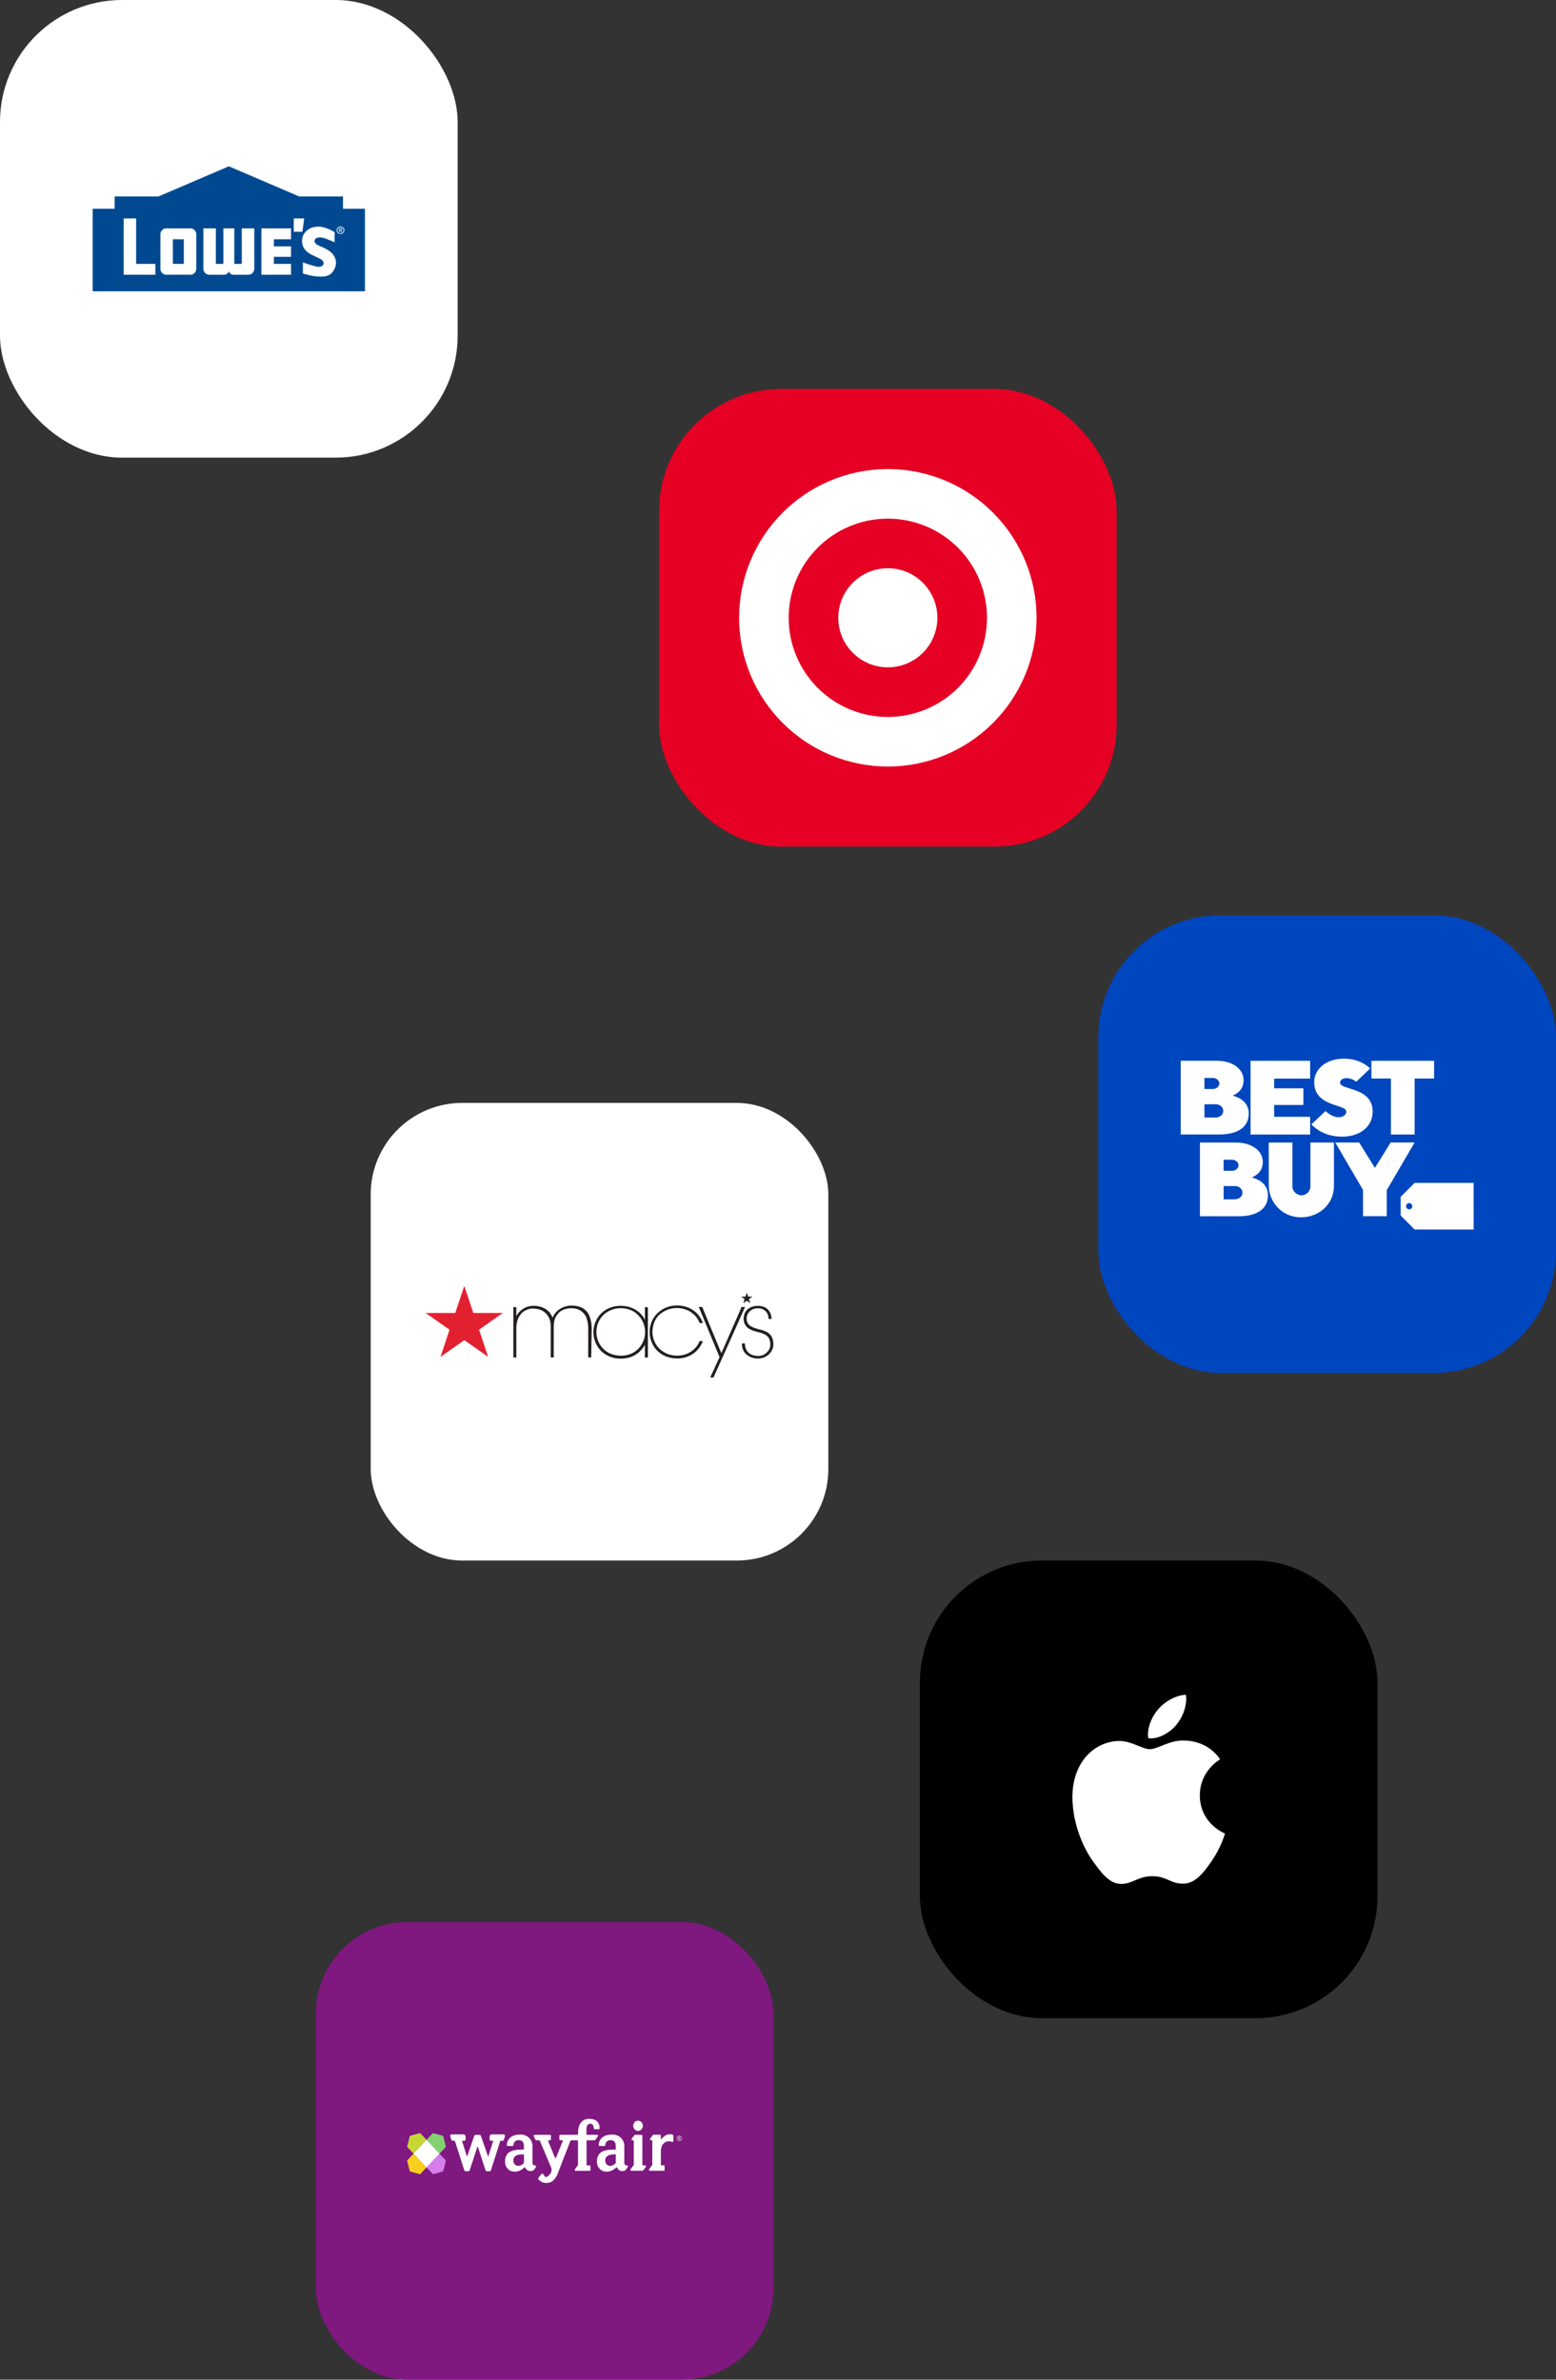 <svg width="170" height="260" viewBox="0 0 170 260" fill="none" xmlns="http://www.w3.org/2000/svg">
<rect x="0" y="0" width="170" height="260" fill="#333333" stroke="none"/>
<rect width="50" height="50" rx="13.333" fill="white"/>
<path d="M25.002 18.172L17.319 21.462H12.527V22.805H10.127V31.828H39.873V22.805H37.474V21.462H32.684L25.002 18.172Z" fill="#004990"/>
<path d="M32.095 23.862L32.095 25.321L33.039 25.323L33.235 23.863L32.095 23.862Z" fill="white"/>
<path d="M37.198 25.126C37.259 25.126 37.314 25.122 37.314 25.047C37.314 24.989 37.26 24.978 37.21 24.978H37.111V25.126H37.198ZM37.111 25.394H37.039V24.917H37.221C37.333 24.917 37.389 24.959 37.389 25.053C37.389 25.138 37.336 25.175 37.266 25.184L37.401 25.394H37.321L37.195 25.187H37.111V25.394ZM37.199 25.5C37.386 25.5 37.534 25.354 37.534 25.155C37.534 24.959 37.386 24.811 37.199 24.811C37.009 24.811 36.862 24.959 36.862 25.155C36.862 25.354 37.009 25.5 37.199 25.5ZM36.779 25.155C36.779 24.917 36.971 24.742 37.199 24.742C37.424 24.742 37.617 24.917 37.617 25.155C37.617 25.394 37.424 25.57 37.199 25.57C36.971 25.57 36.779 25.394 36.779 25.155Z" fill="white"/>
<path d="M14.872 28.833V23.862H13.512V30.017H16.976V28.833H14.872Z" fill="white"/>
<path d="M28.559 30.017H31.795V28.832H29.925V28.059H31.795V26.918H29.925V26.142H31.795V24.951H28.559V24.957V30.017Z" fill="white"/>
<path d="M20.083 26.142H18.887V28.827H20.083V26.142ZM21.445 29.37C21.445 29.727 21.155 30.017 20.798 30.017H18.172C17.815 30.017 17.525 29.727 17.525 29.37V25.598C17.525 25.241 17.815 24.951 18.172 24.951H20.798C21.155 24.951 21.445 25.241 21.445 25.598V29.37Z" fill="white"/>
<path d="M26.419 24.951V28.833H25.598V24.951H24.402V28.833H23.581V24.951H22.219V29.37C22.219 29.728 22.509 30.018 22.866 30.018H24.477C24.748 30.018 25 29.83 25 29.559C25 29.83 25.253 30.018 25.524 30.018H27.134C27.491 30.018 27.781 29.728 27.781 29.37V24.951H26.419Z" fill="white"/>
<path d="M36.569 28.103L36.569 28.103L36.561 28.086C36.556 28.075 36.55 28.064 36.545 28.054L36.537 28.037C36.321 27.605 35.839 27.244 35.062 26.933L35.035 26.923C34.881 26.862 34.413 26.68 34.361 26.382C34.347 26.299 34.38 26.168 34.473 26.088C34.571 25.989 34.721 25.937 34.919 25.937C35.236 25.937 35.596 26.067 35.782 26.144C36.175 26.307 36.52 26.452 36.523 26.454L36.557 26.469V25.363L36.546 25.356C36.539 25.351 35.796 24.882 35.045 24.775C34.959 24.767 34.874 24.764 34.792 24.764C34.101 24.764 33.577 25.015 33.237 25.51C32.95 25.916 32.919 26.56 33.162 27.041C33.475 27.584 33.977 27.81 34.462 28.03C34.662 28.12 34.869 28.214 35.063 28.329L35.065 28.33C35.284 28.462 35.396 28.663 35.349 28.842C35.301 29.027 35.089 29.152 34.822 29.152C34.785 29.152 34.748 29.15 34.712 29.145L34.699 29.143C34.183 29.072 33.138 28.683 33.128 28.678L33.094 28.666V29.878L33.111 29.884C33.121 29.887 34.133 30.223 35.031 30.223C35.521 30.223 35.891 30.124 36.13 29.93C36.136 29.925 36.685 29.484 36.709 28.734C36.716 28.526 36.669 28.314 36.569 28.103Z" fill="white"/>
<rect x="120" y="100" width="50" height="50" rx="13.333" fill="#0046BE"/>
<path d="M134.672 119.698C135.235 119.471 135.867 119.002 135.867 118.014C135.867 116.751 134.613 115.893 132.92 115.893H129V123.95H133.228C134.894 123.95 136.43 123.368 136.43 121.657C136.43 120.502 135.591 119.973 134.672 119.698ZM131.59 117.777H132.542C132.931 117.777 133.223 118.079 133.223 118.387C133.223 118.673 132.915 118.98 132.542 118.98H131.59V117.777ZM132.769 122.099H131.59V120.648H132.845C133.283 120.648 133.65 120.982 133.65 121.36C133.656 121.765 133.31 122.099 132.769 122.099ZM136.77 128.635C137.333 128.408 137.965 127.938 137.965 126.951C137.965 125.688 136.711 124.83 135.018 124.83H131.098V132.887H135.326C136.992 132.887 138.528 132.304 138.528 130.594C138.522 129.439 137.689 128.91 136.77 128.635ZM133.683 126.713H134.634C135.024 126.713 135.316 127.016 135.316 127.323C135.316 127.609 135.007 127.917 134.634 127.917H133.683V126.713ZM134.867 131.036H133.688V129.584H134.943C135.381 129.584 135.748 129.919 135.748 130.297C135.748 130.701 135.402 131.036 134.867 131.036ZM136.63 123.956V115.899H143.14V117.847H139.209V118.905H142.399V120.729H139.209V122.018H143.14V123.956H136.63ZM146.671 124.188C148.504 124.188 149.969 123.146 149.969 121.452C149.969 118.721 146.411 119.142 146.411 118.295C146.411 117.966 146.757 117.793 147.114 117.793C147.725 117.793 148.169 118.192 148.169 118.192L149.699 116.735C149.088 116.152 148.12 115.667 146.817 115.667C144.859 115.667 143.583 116.827 143.583 118.225C143.583 120.988 147.087 120.588 147.087 121.457C147.087 121.759 146.795 122.067 146.265 122.067C145.66 122.067 145.184 121.705 144.811 121.392L143.27 122.855C143.892 123.459 144.886 124.188 146.671 124.188ZM151.965 123.956V117.836H149.834V115.899H156.685V117.836H154.555V123.956H151.965ZM138.614 124.83H141.199V129.655C141.199 130.146 141.685 130.599 142.199 130.599C142.68 130.599 143.167 130.189 143.167 129.633V124.83H145.741V129.601C145.741 131.495 144.167 133 142.134 133C140.085 133 138.619 131.36 138.619 129.498L138.614 124.83ZM148.915 132.887V130.005L145.881 124.825H148.493L150.213 127.598L151.937 124.825H154.555L151.51 130.032V132.882H148.915V132.887ZM154.555 129.239L153.03 130.761V132.811L154.555 134.333H161V129.239H154.555ZM153.96 132.126C153.771 132.126 153.619 131.975 153.619 131.786C153.619 131.597 153.771 131.446 153.96 131.446C154.149 131.446 154.3 131.597 154.3 131.786C154.3 131.975 154.149 132.126 153.96 132.126Z" fill="white"/>
<rect x="100.5" y="170.5" width="50" height="50" rx="13.333" fill="black"/>
<g clip-path="url(#clip0_4215_4328)">
<path d="M133.303 192.212C133.184 192.305 131.088 193.497 131.088 196.149C131.088 199.216 133.756 200.301 133.835 200.328C133.823 200.394 133.412 201.814 132.429 203.26C131.552 204.533 130.637 205.804 129.245 205.804C127.853 205.804 127.494 204.988 125.887 204.988C124.321 204.988 123.764 205.831 122.49 205.831C121.217 205.831 120.328 204.653 119.306 203.207C118.123 201.508 117.167 198.869 117.167 196.364C117.167 192.346 119.755 190.216 122.302 190.216C123.655 190.216 124.783 191.112 125.633 191.112C126.442 191.112 127.703 190.162 129.243 190.162C129.826 190.162 131.923 190.216 133.303 192.212ZM128.512 188.461C129.149 187.698 129.599 186.64 129.599 185.582C129.599 185.435 129.587 185.287 129.56 185.167C128.524 185.206 127.292 185.863 126.548 186.733C125.965 187.403 125.42 188.461 125.42 189.534C125.42 189.695 125.447 189.856 125.459 189.908C125.525 189.92 125.631 189.934 125.738 189.934C126.667 189.934 127.836 189.306 128.512 188.461Z" fill="white"/>
</g>
<rect x="72" y="42.5" width="50" height="50" rx="13.333" fill="#E50024"/>
<g clip-path="url(#clip1_4215_4328)">
<path d="M96.891 53.958C93.309 53.987 89.885 55.434 87.367 57.982C84.849 60.53 83.444 63.972 83.458 67.554C83.472 71.136 84.906 74.566 87.443 77.094C89.981 79.622 93.418 81.041 97 81.041C100.582 81.041 104.018 79.622 106.556 77.094C109.094 74.566 110.527 71.136 110.541 67.554C110.556 63.972 109.15 60.53 106.632 57.982C104.115 55.434 100.69 53.987 97.108 53.958H96.891ZM97.108 64.792C97.816 64.82 98.485 65.125 98.971 65.641C99.457 66.157 99.722 66.843 99.707 67.552C99.693 68.261 99.402 68.936 98.895 69.432C98.389 69.928 97.709 70.206 97 70.206C96.291 70.206 95.61 69.928 95.104 69.432C94.598 68.936 94.306 68.261 94.292 67.552C94.278 66.843 94.542 66.157 95.028 65.641C95.514 65.125 96.183 64.82 96.891 64.792H97.108Z" fill="#E50024" stroke="white" stroke-width="5.417"/>
</g>
<rect x="40.5" y="120.5" width="50" height="50" rx="10" fill="white"/>
<g clip-path="url(#clip2_4215_4328)">
<path d="M50.726 140.5L49.734 143.453H46.5L49.111 145.279L48.13 148.247L50.726 146.42L53.332 148.247L52.341 145.279L54.936 143.453H51.717L50.726 140.5Z" fill="#E22130"/>
<path d="M64.01 143.191C63.813 143 63.6 142.86 63.33 142.779C63.076 142.683 62.775 142.643 62.452 142.643C62.126 142.643 61.829 142.698 61.529 142.823C61.233 142.948 60.989 143.125 60.792 143.317L60.777 143.331C60.678 143.442 60.59 143.552 60.522 143.674C60.465 143.784 60.408 143.88 60.381 143.961C60.355 143.906 60.309 143.81 60.252 143.714C60.153 143.534 60.066 143.398 59.998 143.342C59.8 143.121 59.572 142.971 59.276 142.849C58.979 142.724 58.668 142.669 58.31 142.669C58.082 142.669 57.756 142.694 57.402 142.86C56.992 143.052 56.65 143.353 56.41 143.795V142.809H56.084V148.317H56.41V145.183C56.41 144.826 56.452 144.524 56.54 144.248C56.623 143.972 56.752 143.766 56.923 143.56C57.064 143.368 57.277 143.217 57.52 143.121C57.759 143.011 58.018 142.956 58.284 142.971C58.611 142.985 58.892 143.04 59.15 143.151C59.39 143.261 59.591 143.427 59.758 143.619C59.899 143.81 59.998 143.976 60.055 144.167C60.138 144.399 60.169 144.675 60.169 145.062V148.306H60.495V145.202C60.495 144.819 60.511 144.502 60.579 144.241C60.651 143.994 60.75 143.803 60.948 143.552C61.119 143.331 61.331 143.18 61.628 143.07C61.867 142.989 62.137 142.934 62.392 142.934C62.677 142.934 62.916 142.974 63.144 143.059C63.372 143.144 63.539 143.265 63.699 143.416C63.896 143.608 64.041 143.843 64.124 144.145C64.223 144.447 64.265 144.789 64.265 145.216V148.306H64.592L64.649 145.202C64.649 144.749 64.592 144.351 64.478 144.02C64.379 143.689 64.235 143.398 64.01 143.191Z" fill="#231F20"/>
<path d="M70.459 144.208C70.288 143.825 69.961 143.438 69.536 143.162C69.038 142.831 68.445 142.669 67.822 142.669C66.689 142.669 65.994 143.162 65.595 143.589C65.112 144.112 64.831 144.826 64.831 145.555C64.831 146.284 65.116 146.999 65.595 147.521C65.979 147.934 66.686 148.442 67.822 148.442C68.403 148.442 68.928 148.306 69.395 148.044C69.836 147.768 70.189 147.411 70.459 146.932V148.32H70.786V142.823H70.459V144.208ZM70.277 144.524C70.334 144.675 70.391 144.826 70.417 144.977C70.459 145.143 70.474 145.32 70.474 145.471C70.489 145.651 70.474 145.813 70.448 145.964C70.421 146.144 70.375 146.295 70.318 146.432C70.132 146.94 69.809 147.378 69.368 147.669C68.943 147.971 68.403 148.122 67.852 148.122C67.031 148.122 66.351 147.834 65.853 147.311C65.428 146.844 65.158 146.2 65.158 145.526C65.158 144.797 65.443 144.152 65.922 143.67C66.42 143.203 67.085 142.93 67.822 142.93C68.361 142.93 68.886 143.081 69.311 143.342C69.752 143.659 70.09 144.057 70.277 144.524Z" fill="#231F20"/>
<path d="M72.036 143.644C72.332 143.383 72.633 143.217 72.929 143.096C73.225 142.985 73.552 142.915 73.951 142.915H73.978C74.46 142.915 74.954 143.052 75.369 143.287C75.851 143.589 76.22 144.001 76.417 144.524L76.433 144.55H76.801L76.775 144.495C76.547 143.876 76.121 143.368 75.555 143.04C75.087 142.764 74.521 142.628 73.966 142.628C73.146 142.628 72.393 142.93 71.838 143.468C71.284 144.005 70.972 144.745 70.972 145.54C70.972 146.281 71.268 146.995 71.751 147.518C72.306 148.107 73.085 148.423 74.02 148.423C74.628 148.423 75.224 148.243 75.707 147.915C76.189 147.588 76.558 147.131 76.771 146.582L76.797 146.527H76.429L76.414 146.553C76.273 146.951 75.973 147.337 75.578 147.61C75.125 147.952 74.544 148.118 73.947 148.118C73.594 148.118 73.252 148.048 72.925 147.926C72.598 147.79 72.329 147.61 72.074 147.389C71.819 147.142 71.633 146.866 71.493 146.538C71.352 146.222 71.28 145.864 71.28 145.507C71.28 145.15 71.363 144.778 71.493 144.451C71.61 144.141 71.808 143.865 72.036 143.644ZM75.863 143.619C76.117 143.85 76.33 144.156 76.471 144.513C76.33 144.167 76.117 143.88 75.863 143.619Z" fill="#231F20"/>
<path d="M81.392 142.794H81.023L81.008 142.82C81.008 142.845 80.453 144.097 79.902 145.36L78.811 147.845L77.778 145.36C77.113 143.711 76.729 142.831 76.729 142.82L76.714 142.794H76.345L78.614 148.276L77.592 150.5H77.96L77.975 150.474C77.975 150.474 78.002 150.404 78.048 150.294C78.219 149.911 78.686 148.851 79.226 147.658C79.366 147.341 79.511 147.013 79.666 146.682L81 143.7C81.228 143.191 81.369 142.86 81.369 142.849L81.392 142.794Z" fill="#231F20"/>
<path d="M83.945 145.636C83.634 145.415 83.25 145.305 82.866 145.224L82.824 145.209C82.383 145.084 82.102 144.962 81.916 144.826C81.703 144.646 81.589 144.429 81.574 144.097C81.574 143.946 81.589 143.795 81.646 143.67C81.688 143.534 81.775 143.423 81.874 143.313C81.988 143.188 82.129 143.107 82.269 143.037C82.44 142.967 82.611 142.941 82.794 142.941H82.82C82.991 142.941 83.147 142.967 83.273 143.022C83.413 143.077 83.542 143.158 83.641 143.254C83.74 143.35 83.827 143.475 83.881 143.611C83.938 143.747 83.964 143.898 83.964 144.064V144.105H84.291V144.071C84.291 143.674 84.135 143.317 83.881 143.055C83.611 142.794 83.242 142.672 82.79 142.672C82.395 142.672 82.011 142.797 81.726 143.015C81.399 143.276 81.243 143.648 81.243 144.101C81.259 144.528 81.414 144.841 81.696 145.077C81.992 145.309 82.391 145.434 82.786 145.529C83.269 145.64 83.607 145.791 83.82 145.982C84.048 146.203 84.147 146.465 84.162 146.833V146.873C84.162 147.054 84.135 147.23 84.063 147.367C83.991 147.518 83.907 147.654 83.778 147.764C83.664 147.89 83.508 147.985 83.352 148.052C83.181 148.121 82.999 148.147 82.813 148.147C82.402 148.147 82.034 148.022 81.779 147.79C81.525 147.543 81.395 147.212 81.384 146.814V146.774L81.057 146.789V146.859C81.057 146.873 81.057 146.884 81.057 146.899C81.057 147.091 81.099 147.271 81.171 147.448C81.243 147.628 81.342 147.79 81.483 147.915C81.654 148.081 81.851 148.217 82.079 148.298C82.307 148.379 82.547 148.434 82.817 148.434C83.056 148.434 83.284 148.379 83.497 148.298C83.71 148.202 83.892 148.077 84.052 147.926C84.192 147.775 84.321 147.595 84.394 147.404C84.477 147.212 84.508 147.006 84.492 146.785C84.47 146.255 84.283 145.887 83.945 145.636Z" fill="#231F20"/>
<path d="M81.205 142.381L81.589 142.12L81.973 142.381L81.817 141.943L82.212 141.667H81.745L81.589 141.24L81.449 141.667H80.981L81.35 141.943L81.205 142.381Z" fill="#231F20"/>
</g>
<rect x="34.5" y="210" width="50" height="50" rx="10" fill="#7F187F"/>
<g clip-path="url(#clip3_4215_4328)">
<path d="M55.029 233.2H53.709C53.589 233.2 53.492 233.303 53.492 233.431V233.745C53.494 233.828 53.559 233.895 53.637 233.895H53.854C53.861 233.895 53.866 233.897 53.87 233.904C53.875 233.912 53.877 233.922 53.875 233.929L53.358 235.575C53.353 235.585 53.344 235.592 53.333 235.59C53.323 235.59 53.314 235.583 53.312 235.575L52.538 233.345V233.343C52.517 233.289 52.469 233.249 52.414 233.247H51.947C51.892 233.252 51.843 233.289 51.82 233.343V233.345L51.047 235.575C51.044 235.585 51.035 235.592 51.026 235.592C51.014 235.592 51.005 235.587 51.001 235.578L50.483 233.929C50.481 233.922 50.483 233.912 50.488 233.904C50.493 233.899 50.497 233.895 50.504 233.895H50.721C50.8 233.895 50.864 233.828 50.867 233.745V233.431C50.867 233.303 50.77 233.2 50.65 233.2H49.329C49.283 233.2 49.239 233.225 49.211 233.264C49.186 233.301 49.177 233.35 49.191 233.394C49.209 233.45 49.232 233.519 49.253 233.59C49.274 233.661 49.297 233.728 49.317 233.789C49.336 233.85 49.389 233.892 49.451 233.895H49.673C49.684 233.895 49.696 233.902 49.698 233.914L50.726 237.121C50.744 237.182 50.797 237.226 50.86 237.226H51.178C51.238 237.226 51.291 237.187 51.312 237.128C51.594 236.26 52.134 234.606 52.155 234.55C52.157 234.537 52.169 234.528 52.18 234.528C52.192 234.528 52.203 234.535 52.206 234.547C52.227 234.606 52.767 236.26 53.048 237.126C53.069 237.185 53.122 237.224 53.182 237.226H53.501C53.563 237.226 53.617 237.182 53.635 237.121L54.66 233.914C54.669 233.895 54.681 233.895 54.685 233.895H54.907C54.967 233.895 55.02 233.853 55.041 233.792C55.062 233.73 55.083 233.659 55.106 233.593C55.129 233.527 55.152 233.453 55.17 233.397C55.184 233.352 55.175 233.303 55.15 233.266C55.12 233.225 55.078 233.2 55.029 233.2ZM70.49 236.579H70.249C70.213 236.579 70.183 236.547 70.183 236.505V233.345C70.183 233.289 70.139 233.242 70.083 233.244H69.381C69.351 233.244 69.324 233.259 69.305 233.284L69.014 233.669C68.98 233.713 68.989 233.779 69.03 233.816C69.046 233.831 69.067 233.838 69.086 233.838H69.176C69.213 233.841 69.243 233.872 69.245 233.912V236.5C69.245 236.52 69.238 236.542 69.227 236.559C69.15 236.664 68.982 236.888 68.899 236.998C68.862 237.042 68.866 237.109 68.908 237.145C68.927 237.163 68.947 237.17 68.97 237.172H70.194C70.219 237.175 70.245 237.165 70.263 237.143L70.55 236.763C70.617 236.679 70.57 236.579 70.49 236.579Z" fill="white"/>
<path d="M69.709 232.817C70 232.817 70.236 232.567 70.236 232.258C70.236 231.949 70 231.699 69.709 231.699C69.418 231.699 69.183 231.949 69.183 232.258C69.183 232.567 69.418 232.817 69.709 232.817Z" fill="white"/>
<path d="M74.341 233.571C74.341 233.517 74.313 233.465 74.246 233.465H74.124V233.806H74.17V233.681H74.211L74.292 233.806H74.345L74.26 233.676C74.32 233.671 74.341 233.62 74.341 233.571ZM74.17 233.632V233.507H74.251C74.281 233.509 74.301 233.534 74.301 233.566V233.571C74.304 233.603 74.283 233.63 74.255 233.632H74.17Z" fill="white"/>
<path d="M74.223 233.34C74.071 233.34 73.946 233.473 73.946 233.634C73.946 233.796 74.071 233.929 74.223 233.929C74.375 233.929 74.5 233.796 74.5 233.634C74.5 233.473 74.378 233.34 74.223 233.34ZM74.223 233.885C74.094 233.885 73.987 233.774 73.987 233.637V233.634C73.985 233.5 74.087 233.387 74.214 233.384H74.223C74.352 233.384 74.459 233.497 74.459 233.634C74.459 233.772 74.355 233.885 74.223 233.885ZM58.479 236.593C58.276 236.603 58.174 236.503 58.174 236.255V234.481C58.174 233.706 57.562 233.213 56.872 233.213C55.801 233.213 55.415 233.752 55.371 234.356C55.369 234.415 55.41 234.464 55.464 234.466H55.997C56.048 234.464 56.089 234.422 56.092 234.371C56.119 234.056 56.318 233.826 56.65 233.826C57.017 233.826 57.239 234.025 57.239 234.471V234.856H57.047C56.389 234.856 55.937 234.947 55.632 235.151C55.327 235.354 55.175 235.73 55.175 236.169C55.175 236.493 55.279 236.758 55.489 236.969C55.699 237.18 55.944 237.273 56.265 237.273C56.456 237.273 56.646 237.226 56.819 237.138C56.99 237.057 57.147 236.949 57.285 236.819C57.313 236.792 57.357 236.792 57.382 236.822C57.387 236.826 57.392 236.831 57.394 236.839C57.544 237.118 57.708 237.209 58.02 237.209C58.301 237.209 58.437 236.929 58.56 236.76C58.606 236.694 58.555 236.588 58.479 236.593ZM57.244 236.309H57.239C57.239 236.333 57.202 236.368 57.188 236.382C57.103 236.458 57.008 236.525 56.907 236.576C56.814 236.618 56.715 236.638 56.616 236.635C56.47 236.635 56.325 236.576 56.23 236.466C56.133 236.353 56.082 236.203 56.085 236.051C56.085 235.821 56.166 235.666 56.329 235.551C56.493 235.435 56.761 235.381 57.082 235.381H57.241L57.244 236.309ZM68.516 236.593C68.312 236.603 68.211 236.503 68.211 236.255V234.481C68.211 233.706 67.599 233.213 66.909 233.213C65.837 233.213 65.452 233.752 65.408 234.356C65.406 234.415 65.447 234.464 65.5 234.466H66.034C66.084 234.464 66.126 234.422 66.128 234.371C66.156 234.056 66.354 233.826 66.687 233.826C67.054 233.826 67.276 234.025 67.276 234.471V234.856H67.086C66.428 234.856 65.974 234.947 65.671 235.151C65.366 235.354 65.212 235.73 65.212 236.169C65.212 236.493 65.315 236.758 65.525 236.969C65.736 237.18 65.98 237.273 66.301 237.273C66.493 237.273 66.682 237.226 66.855 237.138C67.026 237.057 67.183 236.949 67.322 236.819C67.35 236.792 67.393 236.792 67.419 236.822C67.423 236.826 67.428 236.831 67.43 236.839C67.58 237.118 67.744 237.209 68.056 237.209C68.338 237.209 68.474 236.929 68.596 236.76C68.642 236.694 68.592 236.588 68.516 236.593ZM67.283 236.309H67.278C67.278 236.333 67.241 236.368 67.227 236.382C67.142 236.458 67.047 236.525 66.945 236.576C66.853 236.618 66.754 236.638 66.655 236.635C66.509 236.635 66.364 236.576 66.269 236.466C66.172 236.353 66.121 236.203 66.124 236.051C66.124 235.821 66.204 235.666 66.368 235.551C66.532 235.435 66.8 235.381 67.121 235.381H67.28V236.309H67.283ZM73.491 233.23C73.443 233.203 73.32 233.19 73.214 233.19C73.043 233.19 72.907 233.215 72.789 233.269L72.78 233.274C72.736 233.296 72.692 233.32 72.653 233.352C72.503 233.45 72.371 233.573 72.256 233.715C72.256 233.715 72.205 233.757 72.196 233.688V233.333C72.196 233.276 72.152 233.23 72.099 233.23H71.397C71.369 233.23 71.341 233.242 71.325 233.266C71.325 233.266 71.104 233.558 71.032 233.659C70.988 233.718 71.016 233.828 71.108 233.828H71.196C71.233 233.828 71.265 233.863 71.265 233.902V236.503C71.265 236.522 71.261 236.544 71.249 236.561C71.18 236.652 71.004 236.888 70.919 237.003C70.887 237.05 70.894 237.113 70.938 237.15C70.954 237.165 70.974 237.172 70.995 237.172H72.512C72.565 237.172 72.609 237.126 72.609 237.069V236.679C72.609 236.623 72.565 236.576 72.512 236.576H72.272C72.233 236.576 72.203 236.544 72.203 236.503V234.989C72.23 234.27 72.635 234.049 72.828 233.985L72.856 233.976L72.863 233.973C72.916 233.958 72.969 233.951 73.025 233.951C73.255 233.951 73.341 233.988 73.468 234.022C73.521 234.037 73.565 233.976 73.565 233.919V233.33C73.56 233.284 73.526 233.247 73.491 233.23ZM65.242 233.242H64.142C64.106 233.242 64.073 233.208 64.073 233.168V232.592C64.073 232.312 64.21 232.032 64.491 232.032C64.81 232.032 64.858 232.317 64.872 232.533C64.874 232.587 64.916 232.631 64.967 232.633H65.422C65.472 232.631 65.514 232.587 65.512 232.53C65.502 231.809 65.071 231.5 64.378 231.5C63.956 231.5 63.678 231.64 63.471 231.91C63.263 232.18 63.157 232.481 63.157 233.021V233.166C63.157 233.205 63.127 233.237 63.09 233.237L61.213 233.242C61.16 233.239 61.113 233.284 61.113 233.343V233.735C61.113 233.794 61.16 233.841 61.213 233.841H61.413C61.453 233.841 61.483 233.875 61.483 233.914C61.483 233.924 61.48 233.934 61.478 233.941C61.478 233.941 60.961 235.219 60.753 235.73C60.737 235.767 60.698 235.784 60.663 235.769C60.647 235.762 60.635 235.747 60.626 235.73C60.414 235.215 59.892 233.941 59.892 233.941C59.878 233.904 59.894 233.86 59.929 233.845C59.936 233.843 59.945 233.841 59.954 233.841H60.095C60.151 233.841 60.194 233.794 60.194 233.735V233.345C60.194 233.289 60.151 233.242 60.095 233.244H58.396C58.34 233.244 58.297 233.293 58.299 233.352C58.299 233.37 58.303 233.384 58.31 233.399C58.361 233.495 58.474 233.723 58.507 233.789C58.523 233.821 58.555 233.841 58.587 233.843H58.915C58.943 233.843 58.968 233.86 58.98 233.887C58.98 233.887 60.188 236.768 60.231 236.868C60.278 236.996 60.278 237.138 60.229 237.268C60.174 237.504 59.802 237.926 59.596 237.85C59.456 237.798 59.437 237.526 59.269 237.491C59.236 237.486 59.206 237.489 59.176 237.504C59.146 237.516 58.871 237.891 58.811 237.957C58.781 237.999 58.781 238.056 58.811 238.097C58.962 238.262 59.213 238.482 59.578 238.497C60.026 238.517 60.467 238.453 60.876 237.629C60.876 237.629 62.175 234.253 62.33 233.89C62.344 233.865 62.367 233.85 62.395 233.85H63.081C63.117 233.85 63.15 233.882 63.15 233.922V236.515C63.15 236.537 63.143 236.557 63.131 236.574C63.05 236.684 62.886 236.902 62.803 237.013C62.769 237.057 62.776 237.123 62.817 237.158C62.836 237.172 62.856 237.182 62.88 237.18H64.413C64.468 237.18 64.512 237.133 64.512 237.074V236.689C64.512 236.63 64.468 236.584 64.413 236.584H64.15C64.112 236.584 64.082 236.552 64.082 236.51V233.912C64.082 233.872 64.112 233.841 64.15 233.841H64.96C64.99 233.841 65.018 233.826 65.036 233.801C65.105 233.706 65.244 233.512 65.318 233.411C65.35 233.365 65.343 233.301 65.299 233.264C65.283 233.252 65.262 233.242 65.242 233.242Z" fill="white"/>
<path d="M48.694 234.491L48.428 233.431C48.419 233.394 48.394 233.367 48.359 233.357L47.362 233.075C47.33 233.065 47.293 233.075 47.27 233.102L46.6 233.814L48.001 235.303L48.671 234.591C48.694 234.564 48.703 234.525 48.694 234.491Z" fill="#82D170"/>
<path d="M44.504 236.112L44.769 237.172C44.778 237.209 44.804 237.236 44.838 237.246L45.838 237.528C45.87 237.538 45.907 237.528 45.93 237.501L46.6 236.79L45.201 235.3L44.531 236.012C44.506 236.039 44.497 236.076 44.504 236.112Z" fill="#F8CF1C"/>
<path d="M45.836 233.075L44.838 233.357C44.804 233.367 44.778 233.394 44.769 233.431L44.504 234.491C44.494 234.525 44.504 234.564 44.529 234.589L45.199 235.3L46.598 233.814L45.928 233.102C45.905 233.075 45.87 233.065 45.836 233.075Z" fill="#C6D636"/>
<path d="M48.659 236.002L47.999 235.3L46.6 236.787L47.26 237.489C47.29 237.521 47.334 237.533 47.376 237.523L48.348 237.248C48.389 237.236 48.422 237.202 48.433 237.158L48.692 236.125C48.701 236.081 48.689 236.034 48.659 236.002Z" fill="#D57DEA"/>
<path d="M46.6 233.814L45.201 235.3L46.6 236.787L48.001 235.3L46.6 233.814Z" fill="white"/>
<path d="M48.694 234.491L48.428 233.431C48.419 233.394 48.394 233.367 48.359 233.357L47.362 233.075C47.33 233.065 47.293 233.075 47.27 233.102L46.6 233.814L48.001 235.303L48.671 234.591C48.694 234.564 48.703 234.525 48.694 234.491Z" fill="#82D170"/>
<path d="M44.504 236.112L44.769 237.172C44.778 237.209 44.804 237.236 44.838 237.246L45.838 237.528C45.87 237.538 45.907 237.528 45.93 237.501L46.6 236.79L45.201 235.3L44.531 236.012C44.506 236.039 44.497 236.076 44.504 236.112Z" fill="#F8CF1C"/>
<path d="M45.836 233.075L44.838 233.357C44.804 233.367 44.778 233.394 44.769 233.431L44.504 234.491C44.494 234.525 44.504 234.564 44.529 234.589L45.199 235.3L46.598 233.814L45.928 233.102C45.905 233.075 45.87 233.065 45.836 233.075Z" fill="#C6D636"/>
<path d="M48.659 236.002L47.999 235.3L46.6 236.787L47.26 237.489C47.29 237.521 47.334 237.533 47.376 237.523L48.348 237.248C48.389 237.236 48.422 237.202 48.433 237.158L48.692 236.125C48.701 236.081 48.689 236.034 48.659 236.002Z" fill="#D57DEA"/>
<path d="M46.6 233.814L45.201 235.3L46.6 236.787L48.001 235.3L46.6 233.814Z" fill="white"/>
</g>
<defs>
<clipPath id="clip0_4215_4328">
<rect width="16.667" height="20.667" fill="white" transform="translate(117.167 185.167)"/>
</clipPath>
<clipPath id="clip1_4215_4328">
<rect width="32.5" height="32.5" fill="white" transform="translate(80.75 51.25)"/>
</clipPath>
<clipPath id="clip2_4215_4328">
<rect width="38" height="10" fill="white" transform="translate(46.5 140.5)"/>
</clipPath>
<clipPath id="clip3_4215_4328">
<rect width="30" height="7" fill="white" transform="translate(44.5 231.5)"/>
</clipPath>
</defs>
</svg>
